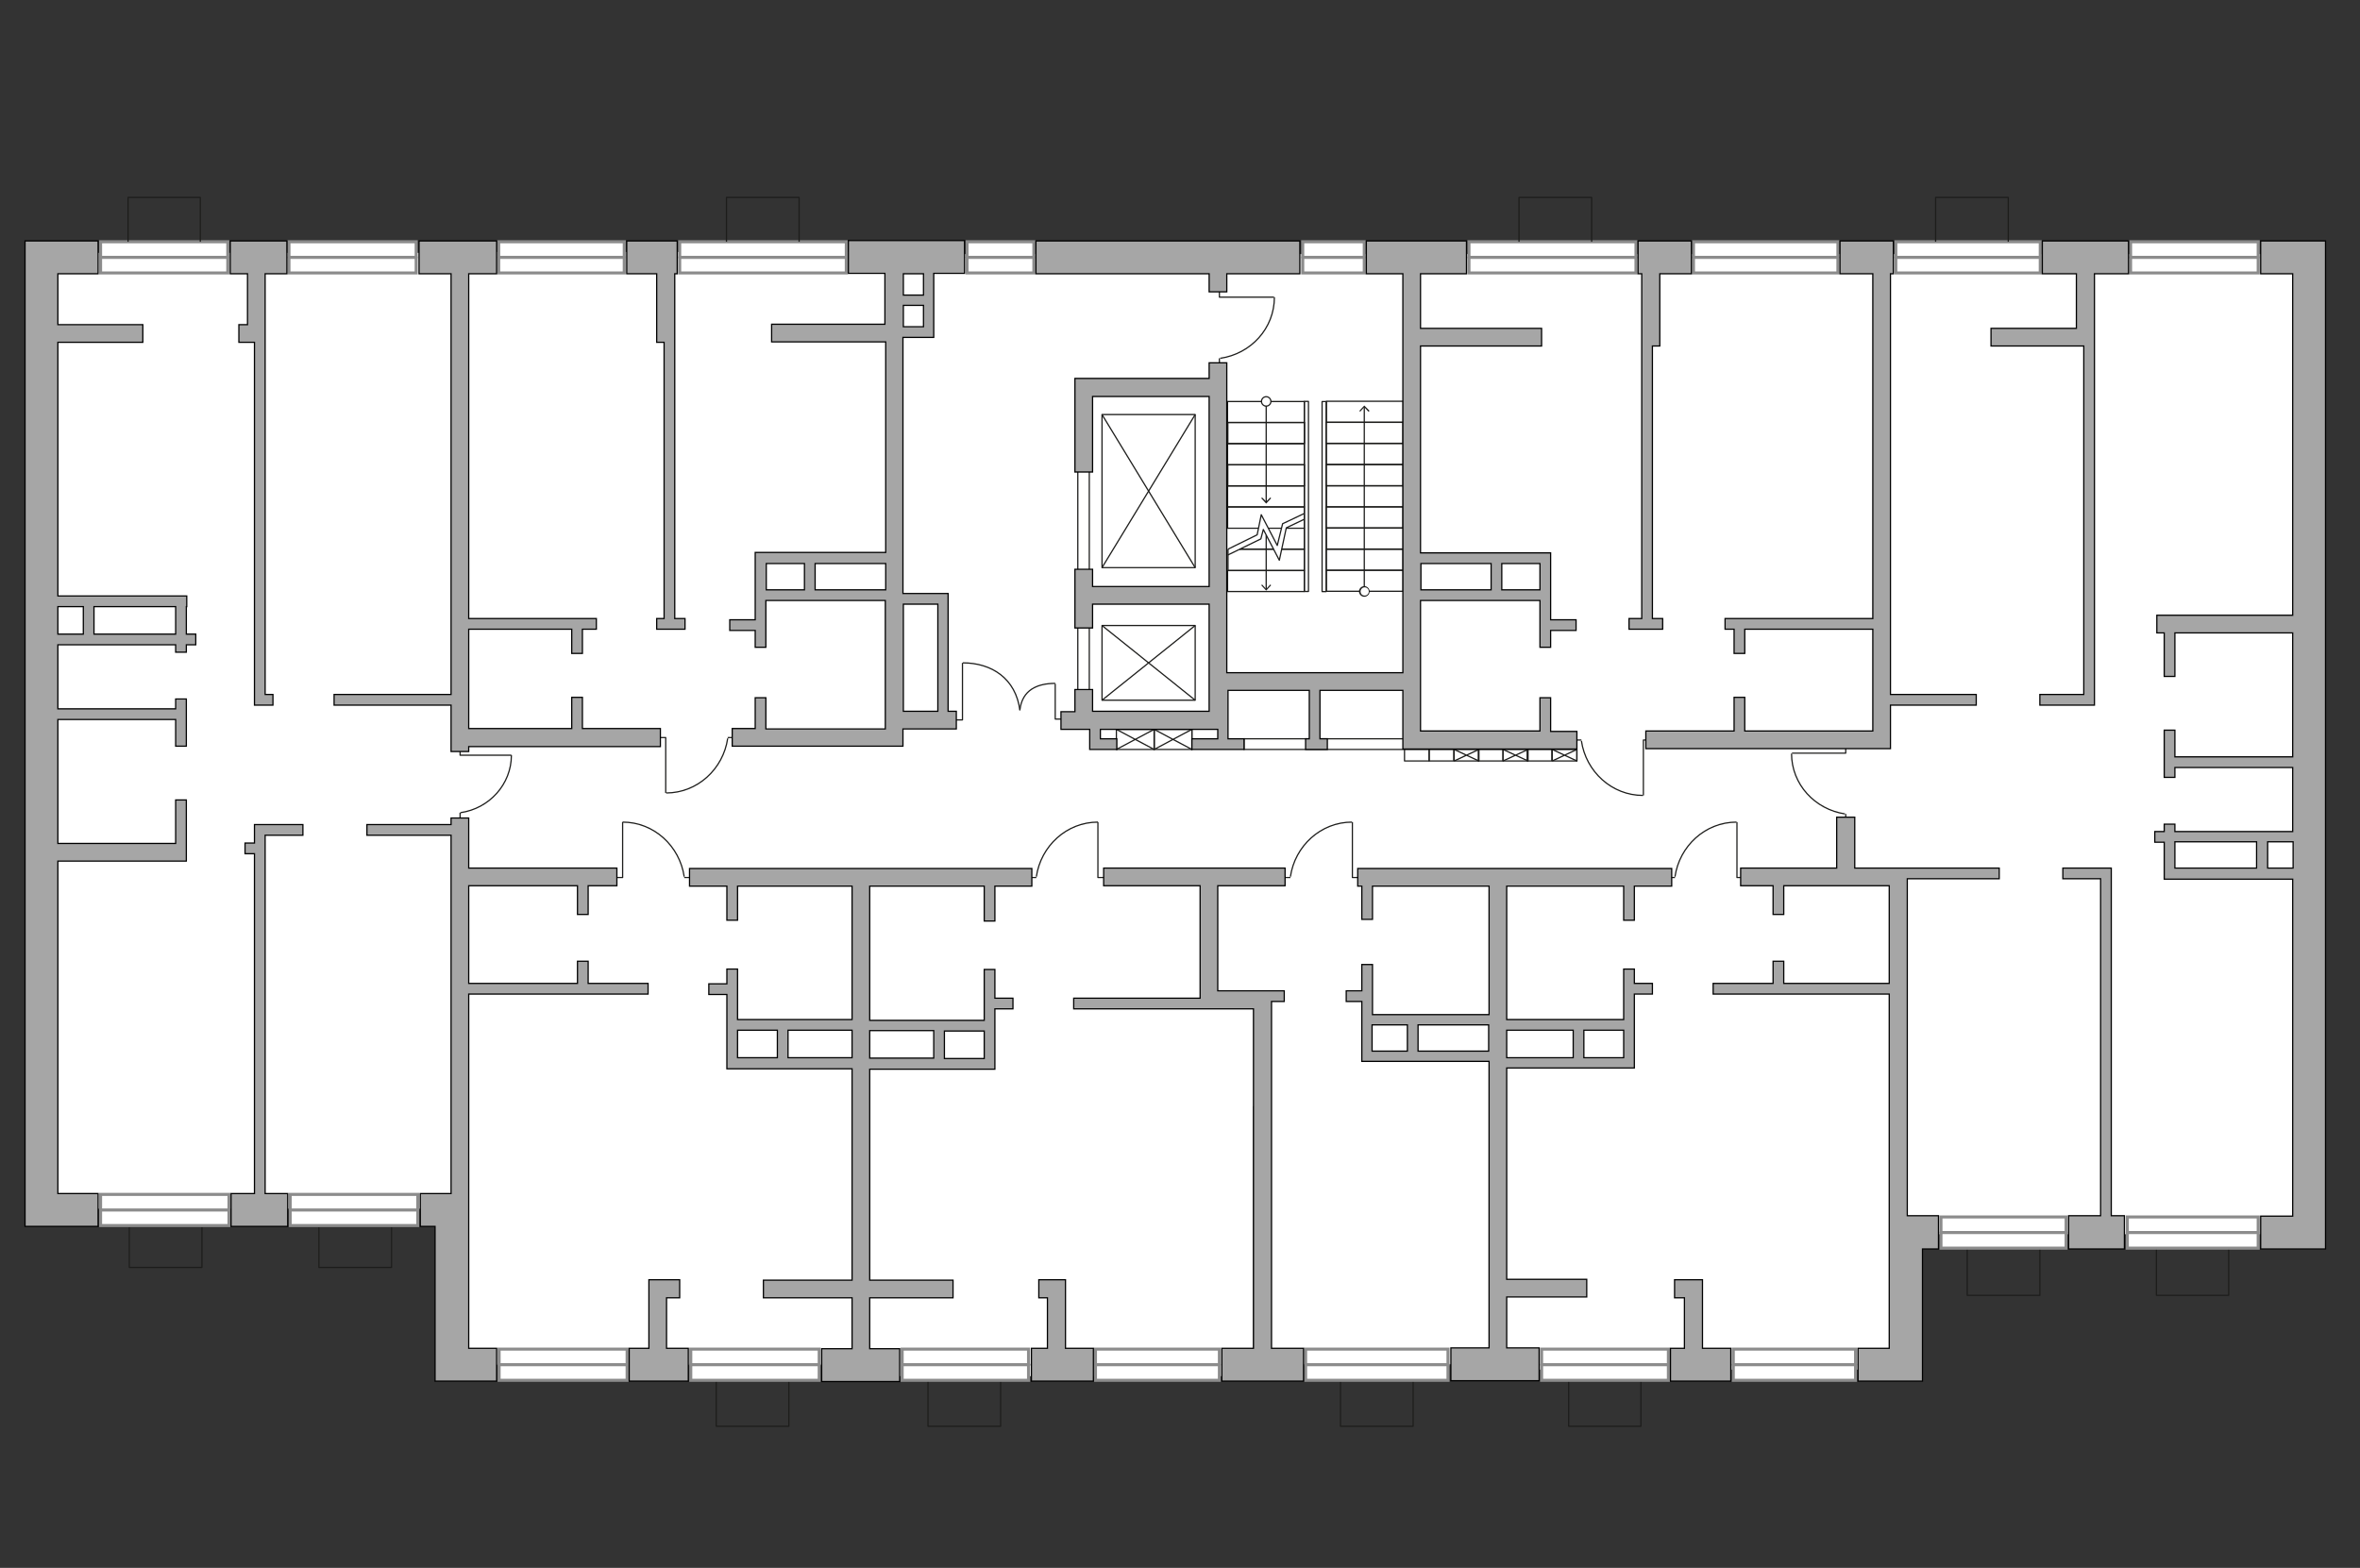 <?xml version="1.0" encoding="utf-8"?>
<!-- Generator: Adobe Illustrator 24.1.2, SVG Export Plug-In . SVG Version: 6.00 Build 0)  -->
<svg version="1.1" xmlns="http://www.w3.org/2000/svg" xmlns:xlink="http://www.w3.org/1999/xlink" x="0px" y="0px"
	 viewBox="0 0 575 382" style="enable-background:new 0 0 575 382;" xml:space="preserve">
<rect x="0" y="0" width="575" height="382" fill="#333333" stroke="none"/>
<style type="text/css">
	.st0{fill:#FFFFFF;}
	.st1{fill:#FFFFFF;stroke:#8C8C8C;stroke-width:0.75;stroke-linecap:round;stroke-miterlimit:10;}
	.st2{fill:none;stroke:#1D1D1B;stroke-width:0.3;stroke-linejoin:round;stroke-miterlimit:10;}
	.st3{fill:none;stroke:#1D1D1B;stroke-width:0.3;stroke-linejoin:round;}
	.st4{fill:#1D1D1B;}
	.st5{fill:#A6A6A6;stroke:#000000;stroke-width:0.3;stroke-miterlimit:22.926;}
</style>
<g id="bg">
	<path class="st0" d="M458.9,61.9v69.4H458V61.9H217.9v-0.5H111.5v0.2H9.9v84.6h0.2v148.3h101.9v38h97.8v2.8h95.5v-65.8h2.2v62.9h57
		v1.3h32.3h18.9h46.7v-33h100.1V231h0.8V61.9H458.9z M458.9,180.3v0.2H458v-0.2H458.9z M458,213.3h0.9v0.1H458V213.3z"/>
</g>
<g id="windows">
	<g>
		<rect x="24.5" y="291" class="st1" width="31.3" height="7.6"/>
		<line class="st1" x1="24.5" y1="294.8" x2="55.7" y2="294.8"/>
	</g>
	<g>
		<rect x="70.7" y="291" class="st1" width="31.1" height="7.6"/>
		<line class="st1" x1="70.7" y1="294.8" x2="101.8" y2="294.8"/>
	</g>
	<g>
		<rect x="121.6" y="328.7" class="st1" width="31.2" height="7.6"/>
		<line class="st1" x1="121.6" y1="332.5" x2="152.8" y2="332.5"/>
	</g>
	<g>
		<rect x="168.3" y="328.7" class="st1" width="31.3" height="7.6"/>
		<line class="st1" x1="168.3" y1="332.5" x2="199.6" y2="332.5"/>
	</g>
	<g>
		<rect x="219.8" y="328.7" class="st1" width="30.8" height="7.6"/>
		<line class="st1" x1="219.8" y1="332.5" x2="250.7" y2="332.5"/>
	</g>
	<g>
		<rect x="266.9" y="328.7" class="st1" width="30.2" height="7.6"/>
		<line class="st1" x1="266.9" y1="332.5" x2="297.1" y2="332.5"/>
	</g>
	<g>
		<rect x="318.1" y="328.7" class="st1" width="34.7" height="7.6"/>
		<line class="st1" x1="318.1" y1="332.5" x2="352.8" y2="332.5"/>
	</g>
	<g>
		<rect x="375.6" y="328.7" class="st1" width="30.9" height="7.6"/>
		<line class="st1" x1="375.6" y1="332.5" x2="406.4" y2="332.5"/>
	</g>
	<g>
		<rect x="422.3" y="328.7" class="st1" width="29.8" height="7.6"/>
		<line class="st1" x1="422.3" y1="332.5" x2="452.1" y2="332.5"/>
	</g>
	<g>
		<rect x="472.9" y="296.5" class="st1" width="30.5" height="7.6"/>
		<line class="st1" x1="472.9" y1="300.3" x2="503.4" y2="300.3"/>
	</g>
	<g>
		<rect x="518.3" y="296.5" class="st1" width="31.9" height="7.6"/>
		<line class="st1" x1="518.3" y1="300.3" x2="550.1" y2="300.3"/>
	</g>
	<g>
		<rect x="519.1" y="58.9" class="st1" width="31.1" height="7.6"/>
		<line class="st1" x1="519.1" y1="62.7" x2="550.2" y2="62.7"/>
	</g>
	<g>
		<rect x="461.9" y="58.9" class="st1" width="35.2" height="7.6"/>
		<line class="st1" x1="461.9" y1="62.7" x2="497" y2="62.7"/>
	</g>
	<g>
		<rect x="412.6" y="58.9" class="st1" width="35.2" height="7.6"/>
		<line class="st1" x1="412.6" y1="62.7" x2="447.8" y2="62.7"/>
	</g>
	<g>
		<rect x="357.9" y="58.9" class="st1" width="40.7" height="7.6"/>
		<line class="st1" x1="357.9" y1="62.7" x2="398.6" y2="62.7"/>
	</g>
	<g>
		<rect x="317.4" y="58.9" class="st1" width="15" height="7.6"/>
		<line class="st1" x1="317.4" y1="62.7" x2="332.4" y2="62.7"/>
	</g>
	<g>
		<rect x="235.6" y="58.9" class="st1" width="16.3" height="7.6"/>
		<line class="st1" x1="235.6" y1="62.7" x2="251.9" y2="62.7"/>
	</g>
	<g>
		<rect x="165.6" y="58.9" class="st1" width="40.6" height="7.6"/>
		<line class="st1" x1="165.6" y1="62.7" x2="206.2" y2="62.7"/>
	</g>
	<g>
		<rect x="121.5" y="58.9" class="st1" width="30.6" height="7.6"/>
		<line class="st1" x1="121.5" y1="62.7" x2="152.1" y2="62.7"/>
	</g>
	<g>
		<rect x="70.4" y="58.9" class="st1" width="31" height="7.6"/>
		<line class="st1" x1="70.4" y1="62.7" x2="101.4" y2="62.7"/>
	</g>
	<g>
		<rect x="24.5" y="58.9" class="st1" width="31" height="7.6"/>
		<line class="st1" x1="24.5" y1="62.7" x2="55.5" y2="62.7"/>
	</g>
</g>
<g id="plan">
	<g>
		<g>
			<rect x="268.5" y="101" class="st2" width="22.7" height="37.3"/>
			<line class="st2" x1="268.5" y1="101" x2="291.2" y2="138.3"/>
		</g>
		<line class="st2" x1="291.2" y1="101" x2="268.5" y2="138.3"/>
	</g>
	<g>
		<g>
			<rect x="268.5" y="152.4" class="st2" width="22.7" height="18.2"/>
			<line class="st2" x1="268.5" y1="152.4" x2="291.2" y2="170.6"/>
		</g>
		<line class="st2" x1="291.2" y1="152.4" x2="268.5" y2="170.6"/>
	</g>
	<line class="st2" x1="310.3" y1="133.8" x2="302" y2="133.8"/>
	<polyline class="st2" points="299.2,133.8 299.2,139 317.8,139 317.8,133.8 312.3,133.8 	"/>
	
		<rect x="305.9" y="132.2" transform="matrix(6.123234e-17 -1 1 6.123234e-17 166.891 450.014)" class="st2" width="5.1" height="18.7"/>
	<polyline class="st2" points="312.3,133.8 317.8,133.8 317.8,128.7 	"/>
	<line class="st2" x1="302" y1="133.8" x2="310.3" y2="133.8"/>
	<polyline class="st2" points="313.5,128.7 317.8,128.7 317.8,123.5 299.1,123.5 299.1,128.7 306.6,128.7 	"/>
	<line class="st2" x1="309.1" y1="128.7" x2="312.2" y2="128.7"/>
	
		<rect x="305.9" y="111.6" transform="matrix(6.123234e-17 -1 1 6.123234e-17 187.497 429.408)" class="st2" width="5.1" height="18.7"/>
	
		<rect x="305.9" y="106.5" transform="matrix(6.123234e-17 -1 1 6.123234e-17 192.643 424.262)" class="st2" width="5.1" height="18.7"/>
	
		<rect x="305.9" y="101.3" transform="matrix(6.123234e-17 -1 1 6.123234e-17 197.789 419.116)" class="st2" width="5.1" height="18.7"/>
	
		<rect x="305.9" y="96.2" transform="matrix(6.123234e-17 -1 1 6.123234e-17 202.958 413.947)" class="st2" width="5.1" height="18.7"/>
	
		<rect x="305.9" y="91" transform="matrix(6.123234e-17 -1 1 6.123234e-17 208.081 408.825)" class="st2" width="5.1" height="18.7"/>
	<g>
		<g>
			<line class="st3" x1="308.5" y1="130.4" x2="308.5" y2="143.6"/>
			<g>
				<polygon class="st4" points="307.3,142.6 307.5,142.4 308.5,143.5 309.5,142.4 309.7,142.6 308.5,143.9 				"/>
			</g>
		</g>
	</g>
	<g>
		<g>
			<line class="st3" x1="308.5" y1="97.8" x2="308.5" y2="122.4"/>
			<g>
				<g>
					<path class="st0" d="M307.4,97.8c0-0.6,0.5-1.1,1.1-1.1c0.6,0,1.1,0.5,1.1,1.1c0,0.6-0.5,1.1-1.1,1.1
						C307.9,98.9,307.4,98.4,307.4,97.8z"/>
					<path class="st4" d="M307.2,97.8c0,0.7,0.6,1.3,1.3,1.3s1.3-0.6,1.3-1.3c0-0.7-0.6-1.3-1.3-1.3S307.2,97.1,307.2,97.8
						C307.2,98.5,307.2,97.1,307.2,97.8z M309.5,97.8c0,0.5-0.4,1-1,1c-0.5,0-1-0.4-1-1c0-0.5,0.4-1,1-1
						C309.1,96.8,309.5,97.3,309.5,97.8C309.5,98.3,309.5,97.3,309.5,97.8z"/>
				</g>
			</g>
			<g>
				<polygon class="st4" points="307.3,121.4 307.5,121.2 308.5,122.2 309.5,121.2 309.7,121.4 308.5,122.7 				"/>
			</g>
		</g>
	</g>
	<polyline class="st2" points="299.2,135.2 307.2,131.3 307.8,129 311.7,136.5 313.4,128.6 317.8,126.5 	"/>
	<polyline class="st2" points="299.2,133.8 306.3,130.3 307.3,125.4 311.2,132.9 312.5,127.6 317.8,125.1 	"/>
	<rect x="317.8" y="97.8" class="st2" width="1" height="46.3"/>
	
		<rect x="329.9" y="96.2" transform="matrix(-1.836970e-16 1 -1 -1.836970e-16 438.022 -226.989)" class="st2" width="5.1" height="18.7"/>
	
		<rect x="329.9" y="91" transform="matrix(-1.836970e-16 1 -1 -1.836970e-16 432.878 -232.133)" class="st2" width="5.1" height="18.7"/>
	
		<rect x="329.9" y="101.3" transform="matrix(-1.836970e-16 1 -1 -1.836970e-16 443.168 -221.843)" class="st2" width="5.1" height="18.7"/>
	
		<rect x="329.9" y="106.5" transform="matrix(-1.836970e-16 1 -1 -1.836970e-16 448.337 -216.674)" class="st2" width="5.1" height="18.7"/>
	
		<rect x="329.9" y="111.6" transform="matrix(-1.836970e-16 1 -1 -1.836970e-16 453.483 -211.528)" class="st2" width="5.1" height="18.7"/>
	
		<rect x="329.9" y="116.8" transform="matrix(-1.836970e-16 1 -1 -1.836970e-16 458.629 -206.382)" class="st2" width="5.1" height="18.7"/>
	
		<rect x="329.9" y="121.9" transform="matrix(-1.836970e-16 1 -1 -1.836970e-16 463.775 -201.236)" class="st2" width="5.1" height="18.7"/>
	
		<rect x="329.9" y="127.1" transform="matrix(-1.836970e-16 1 -1 -1.836970e-16 468.945 -196.066)" class="st2" width="5.1" height="18.7"/>
	
		<rect x="329.9" y="132.2" transform="matrix(-1.836970e-16 1 -1 -1.836970e-16 474.067 -190.944)" class="st2" width="5.1" height="18.7"/>
	<g>
		<g>
			<line class="st3" x1="332.4" y1="144.1" x2="332.4" y2="99.1"/>
			<g>
				<g>
					<circle class="st0" cx="332.4" cy="144.1" r="1.1"/>
					<path class="st4" d="M333.7,144.1c0-0.7-0.6-1.3-1.3-1.3s-1.3,0.6-1.3,1.3c0,0.7,0.6,1.3,1.3,1.3S333.7,144.8,333.7,144.1
						C333.7,143.4,333.7,144.8,333.7,144.1z M331.5,144.1c0-0.5,0.4-1,1-1c0.5,0,1,0.4,1,1c0,0.5-0.4,1-1,1
						C331.9,145.1,331.5,144.7,331.5,144.1C331.5,143.6,331.5,144.7,331.5,144.1z"/>
				</g>
			</g>
			<g>
				<polygon class="st4" points="333.7,100.1 333.4,100.3 332.4,99.2 331.4,100.3 331.2,100.1 332.4,98.8 				"/>
			</g>
		</g>
	</g>
	
		<rect x="322.2" y="97.8" transform="matrix(-1 -1.224647e-16 1.224647e-16 -1 645.319 241.934)" class="st2" width="1" height="46.3"/>
	<rect x="262.6" y="113.3" class="st2" width="2.8" height="58"/>
	<rect x="272" y="177.7" class="st2" width="9.2" height="4.9"/>
	<polyline class="st2" points="272,177.7 281.2,182.6 281.2,177.7 272,182.6 	"/>
	<rect x="281.2" y="177.7" class="st2" width="9.2" height="4.9"/>
	<polyline class="st2" points="281.2,177.7 290.4,182.6 290.4,177.7 281.2,182.6 	"/>
	<rect x="366.2" y="182.6" class="st2" width="6" height="2.8"/>
	<polyline class="st2" points="366.2,182.6 372.3,185.4 372.3,182.6 366.2,185.4 	"/>
	<rect x="372.1" y="182.6" class="st2" width="6" height="2.8"/>
	<rect x="354.3" y="182.6" class="st2" width="6" height="2.8"/>
	<polyline class="st2" points="354.3,182.6 360.3,185.4 360.3,182.6 354.3,185.4 	"/>
	<rect x="360.2" y="182.6" class="st2" width="6" height="2.8"/>
	<rect x="348.2" y="182.6" class="st2" width="6" height="2.8"/>
	<rect x="342.2" y="182.6" class="st2" width="6" height="2.8"/>
	<rect x="378.2" y="182.6" class="st2" width="6" height="2.8"/>
	<polyline class="st2" points="378.2,182.6 384.2,185.4 384.2,182.6 378.2,185.4 	"/>
	<rect x="303.1" y="180" class="st2" width="39" height="2.6"/>
	<polyline class="st2" points="543,304.5 543,315.6 525.4,315.6 525.4,304.5 	"/>
	<polyline class="st2" points="497,304.5 497,315.6 479.3,315.6 479.3,304.5 	"/>
	<polyline class="st2" points="399.8,336.7 399.8,347.5 382.2,347.5 382.2,336.7 	"/>
	<polyline class="st2" points="95.4,299 95.4,308.8 77.7,308.8 77.7,299 	"/>
	<polyline class="st2" points="49.2,299 49.2,308.8 31.5,308.8 31.5,299 	"/>
	<polyline class="st2" points="344.3,336.7 344.3,347.5 326.6,347.5 326.6,336.7 	"/>
	<polyline class="st2" points="243.8,336.7 243.8,347.5 226.1,347.5 226.1,336.7 	"/>
	<polyline class="st2" points="192.2,336.7 192.2,347.5 174.5,347.5 174.5,336.7 	"/>
	<polyline class="st2" points="471.6,58.9 471.6,48.1 489.3,48.1 489.3,58.9 	"/>
	<polyline class="st2" points="370.1,58.9 370.1,48.1 387.8,48.1 387.8,58.9 	"/>
	<polyline class="st2" points="177,58.9 177,48.1 194.7,48.1 194.7,58.9 	"/>
	<polyline class="st2" points="31.2,58.9 31.2,48.1 48.8,48.1 48.8,58.9 	"/>
	<g>
		<polyline class="st2" points="124.6,184 112.1,184 112.1,181.9 		"/>
		<line class="st2" x1="112.1" y1="199.9" x2="112.1" y2="198"/>
		<path class="st2" d="M112.2,198c7-1,12.4-6.9,12.4-14"/>
	</g>
	<g>
		<polyline class="st2" points="151.7,200.3 151.7,213.8 149.4,213.8 		"/>
		<line class="st2" x1="168.8" y1="213.8" x2="166.7" y2="213.8"/>
		<path class="st2" d="M166.7,213.6c-1.1-7.5-7.4-13.3-15-13.3"/>
	</g>
	<g>
		<polyline class="st2" points="267.5,200.3 267.5,213.8 269.8,213.8 		"/>
		<line class="st2" x1="250.4" y1="213.8" x2="252.5" y2="213.8"/>
		<path class="st2" d="M252.5,213.6c1.1-7.5,7.4-13.3,15-13.3"/>
	</g>
	<g>
		<polyline class="st2" points="329.5,200.3 329.5,213.8 331.7,213.8 		"/>
		<line class="st2" x1="312.4" y1="213.8" x2="314.4" y2="213.8"/>
		<path class="st2" d="M314.4,213.6c1.1-7.5,7.4-13.3,15-13.3"/>
	</g>
	<g>
		<polyline class="st2" points="423.2,200.3 423.2,213.8 425.4,213.8 		"/>
		<line class="st2" x1="406" y1="213.8" x2="408.1" y2="213.8"/>
		<path class="st2" d="M408.1,213.6c1.1-7.5,7.4-13.3,15-13.3"/>
	</g>
	<g>
		<polyline class="st2" points="400.4,193.8 400.4,180.3 402.6,180.3 		"/>
		<line class="st2" x1="383.3" y1="180.3" x2="385.3" y2="180.3"/>
		<path class="st2" d="M385.3,180.5c1.1,7.5,7.4,13.3,15,13.3"/>
	</g>
	<g>
		<polyline class="st2" points="436.6,183.5 449.7,183.5 449.7,181.3 		"/>
		<line class="st2" x1="449.7" y1="200.3" x2="449.7" y2="198.3"/>
		<path class="st2" d="M449.5,198.3c-7.3-1.1-13-7.2-13-14.7"/>
	</g>
	<g>
		<polyline class="st2" points="162.2,193.2 162.2,179.7 160,179.7 		"/>
		<line class="st2" x1="179.3" y1="179.7" x2="177.3" y2="179.7"/>
		<path class="st2" d="M177.3,179.9c-1.1,7.5-7.4,13.3-15,13.3"/>
	</g>
	<g>
		<polyline class="st2" points="310.4,72.4 297.1,72.4 297.1,70.1 		"/>
		<line class="st2" x1="297.1" y1="89.3" x2="297.1" y2="87.3"/>
		<path class="st2" d="M297.3,87.3c7.5-1.1,13.2-7.3,13.2-14.9"/>
	</g>
	<g>
		<g>
			<polyline class="st2" points="257.1,166.6 257.1,175.2 258.8,175.2 			"/>
			<path class="st2" d="M248.5,172.9c0.6-4.8,4.2-6.4,8.6-6.4"/>
		</g>
		<g>
			<polyline class="st2" points="234.5,161.5 234.5,175.4 232.5,175.4 			"/>
			<path class="st2" d="M248.5,173.1c-1-7.8-6.9-11.6-13.9-11.6"/>
		</g>
	</g>
	<g>
		<path class="st5" d="M550.8,58.7v8h7.8v83.2h-33.1v4.3h1.8v10.6h2.6v-10.6h28.7v30.2h-28.7v-6.5h-2.6v11.5h2.6v-2.4h28.7v15.6
			h-28.7v-1.8h-2.6v1.8H525v2.6h2.3v6.4v1.9v0.7h31.3v82.1h-7.8v8h15.8v-2v-6V66.7v-6.3v-1.7H550.8z M529.9,205.1h19.9v6.4h-19.9
			V205.1z M552.5,211.5v-6.4h6.2v6.4H552.5z"/>
		<polygon class="st5" points="497.6,66.7 505.9,66.7 505.9,80 485.1,80 485.1,84.3 505.9,84.3 507.7,84.3 507.7,169.2 497,169.2 
			497,171.8 510.3,171.8 510.3,171.6 510.3,169.2 510.3,84.3 510.3,81.6 510.3,80 510.3,66.7 518.6,66.7 518.6,58.7 497.6,58.7 		
			"/>
		<path class="st5" d="M184,157.7h2.6v-11.4h29.1v31.3h-29.1V170H184v7.5h-5.6v4.3h37.3h3.6h0.7v-4.2h13v-4.3h-2v-26.1v-1.4v-1.2
			h-11V82.2h4.9h2.6v-2.6v-5.2v-2.6v-5.2h7.5v-8h-28.3v8h8.9v12.4H188v4.3h27.8v51.3h-29.1h-1.3H184V151h-6.2v2.6h6.2V157.7z
			 M228.5,147.2v26.1h-8.4v-26.1H228.5z M225,79.6h-4.9v-5.2h4.9V79.6z M225,66.7v5.2h-4.9v-5.2H225z M215.8,143.7h-17.2v-6.4h17.2
			V143.7z M196,137.3v6.4h-9.3v-6.4H196z"/>
		<path class="st5" d="M242.4,236.2h-2.6v12.4h-27.9v-32.7h27.9v8.5h2.6v-8.5h9v-4.3H168v4.3h9.1v8.3h2.6v-8.3h27.9v32.5h-27.9
			v-12.3h-2.6v3.6h-4.4v2.6h4.4v6.2v2.6v6.7v1.9v0.7h30.5v51.5h-21.6v4.3h21.6v12.4h-7.4v8h19v-8h-7.3v-12.4h20.3v-4.3h-20.3v-51.4
			h30.5v-0.7v-1.9v-6.7v-2.6v-2.8h4.4v-2.6h-4.4V236.2z M179.7,251h9.7v6.7h-9.7V251z M192,257.7V251h15.6v6.7H192z M211.9,251.1
			h15.6v6.7h-15.6V251.1z M239.8,257.9h-9.7v-6.7h9.7V257.9z"/>
		<path class="st5" d="M398.2,236.1h-2.6v12.3h-28.5v-32.5h28.5v8.3h2.6v-8.3h9.1v-4.3h-76.5v4.3h1v8.1h2.6v-8.1h28.4v31.3h-28.4
			V235h-2.6v6.4H328v2.6h3.8v14.6h0.8h1.8h28.4v69.8h-9.3v8H375v-8h-7.9v-12.4h19.5v-4.3h-19.5v-51.5h28.5v0h2.6v0v-2.6V251v-2.6
			v-6.2h4.4v-2.6h-4.4V236.1z M334.3,249.7h8.6v6.4h-8.6V249.7z M345.5,256.1v-6.4h17.2v6.4H345.5z M367.1,251h16.2v6.7h-16.2V251z
			 M395.6,257.7h-9.7V251h9.7V257.7z"/>
		<polygon class="st5" points="405.1,150.7 402.6,150.7 402.6,84.3 404.4,84.3 404.4,66.7 412.1,66.7 412.1,58.7 399.1,58.7 
			399.1,66.7 400,66.7 400,80.9 400,84.3 400,150.7 396.9,150.7 396.9,153.3 405.1,153.3 		"/>
		<polygon class="st5" points="422.5,159.2 425.1,159.2 425.1,153.3 456.3,153.3 456.3,178.1 425.1,178.1 425.1,169.9 422.5,169.9 
			422.5,178.1 401,178.1 401,182.4 460.6,182.4 460.6,181.8 460.6,178.1 460.6,171.8 481.5,171.8 481.5,169.2 460.6,169.2 
			460.6,66.7 461.3,66.7 461.3,58.7 448.3,58.7 448.3,66.7 456.3,66.7 456.3,150.7 420.3,150.7 420.3,153.3 422.5,153.3 		"/>
		<path class="st5" d="M321.6,168.2h20.2v9.9v3.7v0.7h42.4v-4.3h-6.4V170h-2.6v8.1h-29.1v-31.8h29.1v11.4h2.6v-4.1h6.2V151h-6.2
			v-16.3h-1.3h-1.3h-29.1V84.3h29.5V80h-29.5V66.7h11.2v-8h-24.4v8h8.9v97.2h-42.9V88.4h-4.3v3.8h-28.4h-3.9h-0.4V115h4.3V96.6h28.4
			v46.3h-28.4v-4.2h-4.3V153h4.3v-5.8h28.4v26.1h-28.4V168h-4.3v5.4h-3.4v4.3h7v2.3v0.9v1.7h6.6V180h-4v-2.3h26.6h2v2.3h-6.3v2.6
			h12.7V180h-3.9v-11.8H319V180h-0.9v2.6h5.3V180h-1.8V168.2z M375.2,143.7h-9.3v-6.4h9.3V143.7z M363.3,137.3v6.4h-17.1v-6.4H363.3
			z"/>
		<polygon class="st5" points="162.4,316.2 165.6,316.2 165.6,311.8 162.4,311.8 159.5,311.8 158.1,311.8 158.1,328.5 153.3,328.5 
			153.3,336.5 167.7,336.5 167.7,328.5 162.4,328.5 		"/>
		<polygon class="st5" points="259.6,316.2 259.6,311.8 255.2,311.8 253.1,311.8 253.1,316.2 255.2,316.2 255.2,328.5 251.3,328.5 
			251.3,336.5 266.4,336.5 266.4,328.5 259.6,328.5 		"/>
		<polygon class="st5" points="414.8,316.2 414.8,311.8 410.4,311.8 408,311.8 408,316.2 410.4,316.2 410.4,328.5 407,328.5 
			407,336.5 421.7,336.5 421.7,328.5 414.8,328.5 		"/>
		<polygon class="st5" points="60.3,79.1 58.2,79.1 58.2,83.4 60.3,83.4 62,83.4 62,169.2 62,171.6 62,171.8 66.5,171.8 66.5,169.2 
			64.6,169.2 64.6,83.4 64.6,81.6 64.6,66.7 69.9,66.7 69.9,58.7 56.1,58.7 56.1,66.7 60.3,66.7 		"/>
		<polygon class="st5" points="109.9,183.1 114.2,183.1 114.2,181.9 160.9,181.9 160.9,177.5 141.9,177.5 141.9,169.9 139.3,169.9 
			139.3,177.5 114.2,177.5 114.2,153.3 139.3,153.3 139.3,159.2 141.9,159.2 141.9,153.3 145.3,153.3 145.3,150.7 114.2,150.7 
			114.2,66.7 121,66.7 121,58.7 102.1,58.7 102.1,66.7 109.9,66.7 109.9,169.2 81.4,169.2 81.4,171.8 109.9,171.8 		"/>
		<polygon class="st5" points="114.2,242.2 157.9,242.2 157.9,239.6 143.3,239.6 143.3,234.2 140.7,234.2 140.7,239.6 114.2,239.6 
			114.2,215.8 140.7,215.8 140.7,222.8 143.3,222.8 143.3,215.8 150.3,215.8 150.3,211.5 114.2,211.5 114.2,199.3 109.9,199.3 
			109.9,200.9 89.4,200.9 89.4,203.5 109.9,203.5 109.9,290.8 102.4,290.8 102.4,298.8 106,298.8 106,328.5 106,335.4 106,336.5 
			121,336.5 121,328.5 114.2,328.5 		"/>
		<polygon class="st5" points="309.8,245.8 309.8,244 312.9,244 312.9,241.4 309.8,241.4 306.7,241.4 296.7,241.4 296.7,215.8 
			313.1,215.8 313.1,211.5 268.9,211.5 268.9,215.8 292.4,215.8 292.4,243.2 261.6,243.2 261.6,245.8 292.4,245.8 292.9,245.8 
			296.7,245.8 305.4,245.8 305.4,328.5 297.7,328.5 297.7,336.5 317.6,336.5 317.6,328.5 309.8,328.5 		"/>
		<polygon class="st5" points="160,83.4 161.8,83.4 161.8,150.7 160,150.7 160,153.3 166.9,153.3 166.9,150.7 164.4,150.7 
			164.4,83.4 164.4,80.9 164.4,66.7 165,66.7 165,58.7 152.7,58.7 152.7,66.7 160,66.7 		"/>
		<path class="st5" d="M45.5,147.8v-1.6v-1H14.1V83.4h20.7v-4.3H14.1V66.7h9.8v-8H6.1v4v4v107.4v33.2v91.5h2.4h5.6h9.8v-8h-9.8v-81
			h31.3v-2.3v-2v-10.6h-2.6v10.6H14.1v-30.2h28.7v6.5h2.6v-11.5h-2.6v2.4H14.1v-15.6h28.7v1.8h2.6v-1.8h2.3v-2.6h-2.3V147.8z
			 M14.1,147.8h6.2v6.7h-6.2V147.8z M22.9,154.5v-6.7h19.9v6.7H22.9z"/>
		<polygon class="st5" points="62,200.9 62,203.5 62,205.4 59.7,205.4 59.7,208 62,208 62,290.8 56.3,290.8 56.3,298.8 70.1,298.8 
			70.1,290.8 64.6,290.8 64.6,203.5 73.8,203.5 73.8,200.9 64.6,200.9 		"/>
		<polygon class="st5" points="462.5,211.5 451.9,211.5 451.9,199.1 447.5,199.1 447.5,211.5 424.1,211.5 424.1,215.8 432,215.8 
			432,222.8 434.6,222.8 434.6,215.8 460.3,215.8 460.3,239.6 434.6,239.6 434.6,234.2 432,234.2 432,239.6 417.4,239.6 
			417.4,242.2 460.3,242.2 460.3,296.2 460.3,296.9 460.3,304.3 460.3,328.5 452.7,328.5 452.7,336.5 460.3,336.5 466.3,336.5 
			468.4,336.5 468.4,304.3 472.3,304.3 472.3,296.2 464.7,296.2 464.7,215.8 464.7,214.1 487.1,214.1 487.1,211.5 464.7,211.5 		"/>
		<polygon class="st5" points="514.4,214.1 514.4,214.1 514.4,211.5 514.4,211.5 511.8,211.5 502.6,211.5 502.6,214.1 511.8,214.1 
			511.8,296.2 504,296.2 504,304.3 517.6,304.3 517.6,296.2 514.4,296.2 		"/>
		<polygon class="st5" points="294.6,71.1 298.9,71.1 298.9,66.7 316.7,66.7 316.7,58.7 252.4,58.7 252.4,66.7 294.6,66.7 		"/>
	</g>
</g>
</svg>
